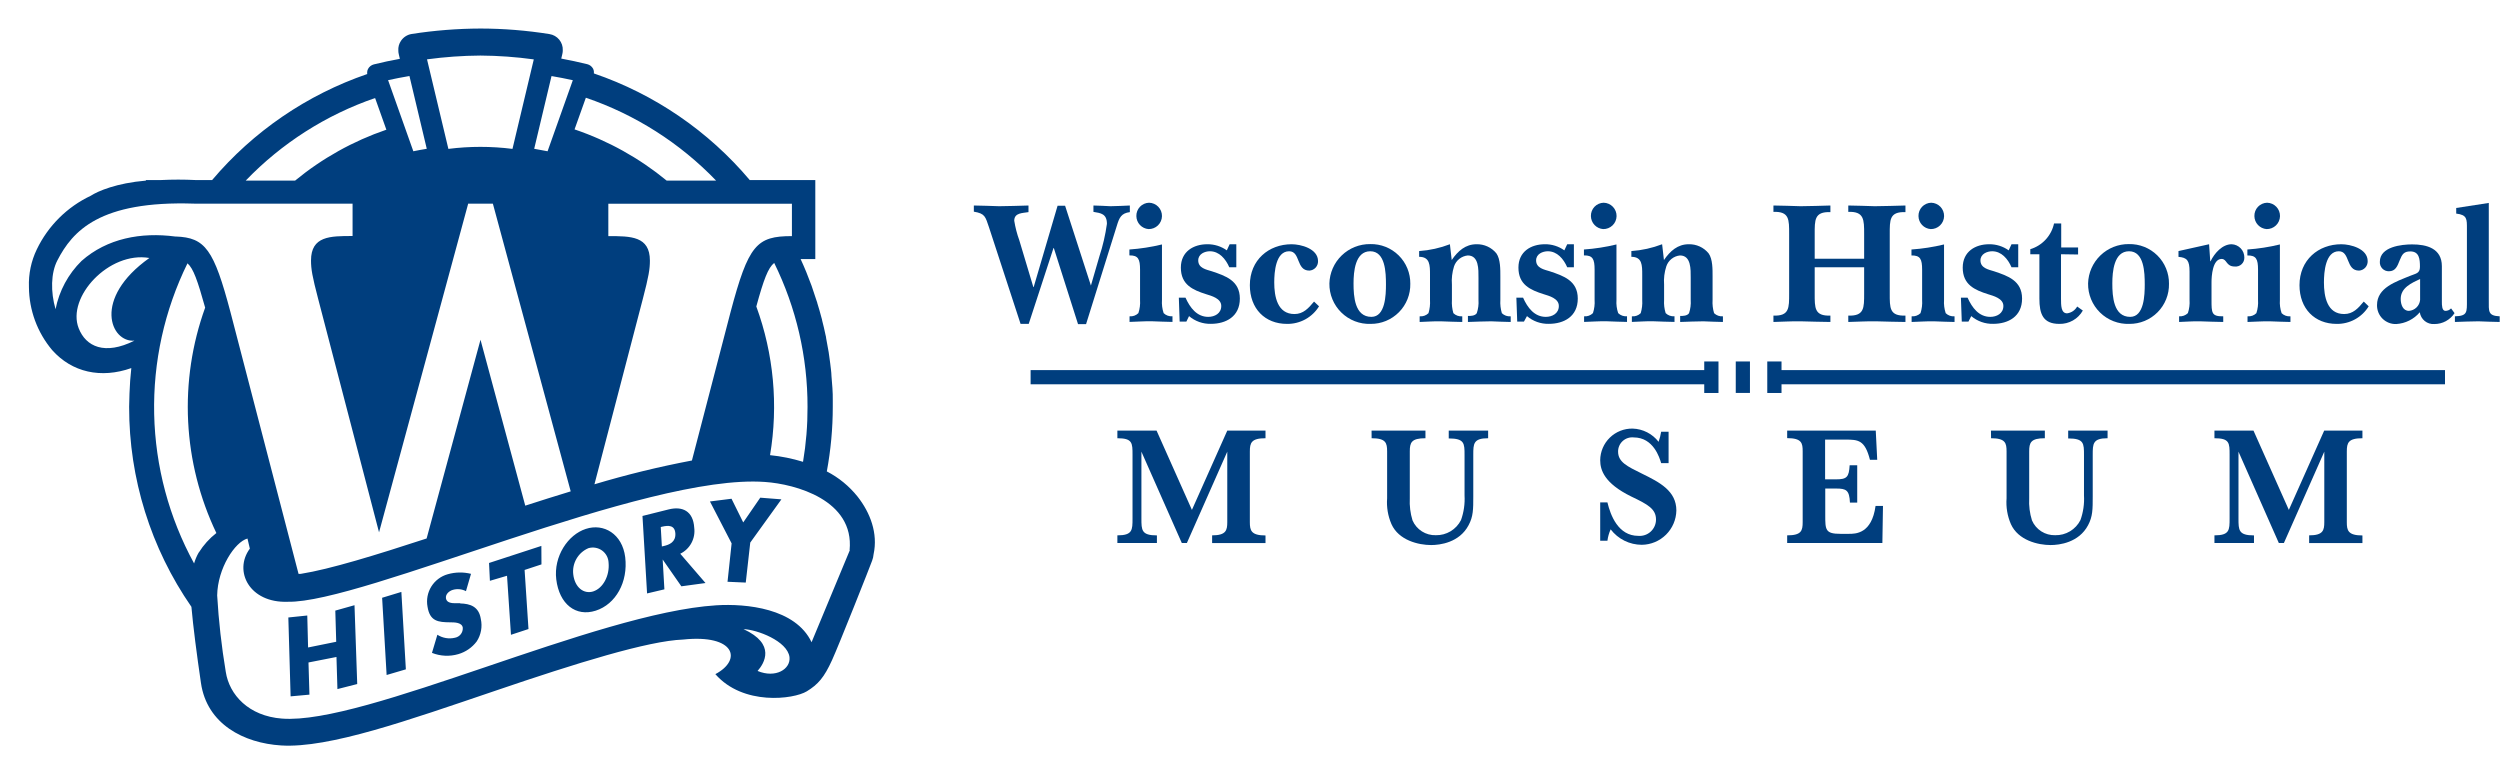 <svg width="495" height="154" viewBox="0 0 495 154" fill="none" xmlns="http://www.w3.org/2000/svg">
<path d="M337.44 71.57V73.28H204.06V76.09H337.44V77.81H340.26V71.57H337.44Z" fill="#003E7E"/>
<path d="M346.49 71.57H343.68V77.8H346.49V71.57Z" fill="#003E7E"/>
<path d="M484.11 73.28H352.74V71.57H349.92V77.81H352.74V76.09H484.11V73.28Z" fill="#003E7E"/>
<path d="M208.66 49.12H208.59L203.69 64.12H202.07L195.82 45C195.09 42.88 195.06 42.29 192.82 41.91V40.69C194.47 40.69 196.16 40.8 197.82 40.83C199.76 40.83 201.69 40.73 203.64 40.69V42C202.55 42.21 200.82 42.07 200.82 43.71C201.031 45.025 201.366 46.318 201.82 47.57L204.6 56.84H204.67L209.4 40.74H210.89L216 56.54L217.68 50.76C218.369 48.663 218.868 46.507 219.17 44.32C219.17 42.32 217.95 42.19 216.5 41.95V40.69C217.62 40.69 218.75 40.8 219.87 40.83C221.16 40.83 222.42 40.73 223.71 40.69V42C222.02 42.21 221.62 43.08 221.13 44.71L215.04 64.18H213.45L208.66 49.12Z" fill="#003E7E"/>
<path d="M230.07 59.4C230.009 60.28 230.121 61.163 230.4 62C230.629 62.225 230.904 62.397 231.206 62.504C231.509 62.611 231.831 62.65 232.15 62.62V63.74C230.83 63.74 229.47 63.64 228.08 63.61C226.69 63.58 225.14 63.7 223.65 63.74V62.63C223.97 62.659 224.293 62.618 224.595 62.509C224.897 62.4 225.172 62.226 225.4 62C225.68 61.16 225.792 60.273 225.73 59.39V53.39C225.73 51.3 225.37 50.54 223.62 50.57V49.4C225.794 49.249 227.952 48.915 230.07 48.4V59.4ZM225 42.79C224.991 42.451 225.048 42.114 225.169 41.797C225.29 41.481 225.473 41.191 225.706 40.945C225.939 40.699 226.218 40.501 226.528 40.363C226.837 40.225 227.171 40.149 227.51 40.14C228.202 40.153 228.861 40.441 229.341 40.94C229.821 41.439 230.083 42.108 230.07 42.8C230.057 43.492 229.769 44.151 229.27 44.631C228.771 45.111 228.102 45.373 227.41 45.36C226.76 45.31 226.152 45.019 225.706 44.543C225.26 44.067 225.008 43.442 225 42.79V42.79Z" fill="#003E7E"/>
<path d="M234.9 63.68H233.57L233.41 58.94H234.73C235.63 60.94 236.99 62.74 239.23 62.74C240.49 62.74 241.81 62.08 241.81 60.58C241.81 59.08 239.86 58.58 238.81 58.25C236.16 57.41 233.81 56.37 233.81 52.99C233.81 49.79 236.33 48.36 239.04 48.36C240.426 48.343 241.781 48.766 242.91 49.57L243.47 48.36H244.79V52.92H243.4C242.67 51.25 241.4 49.75 239.56 49.75C238.56 49.75 237.25 50.27 237.25 51.56C237.25 53.09 238.83 53.37 239.96 53.72C242.64 54.62 245.49 55.56 245.49 59.12C245.49 62.68 242.74 64.12 239.76 64.12C238.178 64.159 236.636 63.615 235.43 62.59L234.9 63.68Z" fill="#003E7E"/>
<path d="M261.17 60.65C260.504 61.731 259.569 62.62 258.455 63.23C257.342 63.84 256.089 64.15 254.82 64.13C250.48 64.13 247.47 61.13 247.47 56.47C247.47 51.47 251.21 48.36 255.74 48.36C257.56 48.36 260.97 49.23 260.97 51.7C260.986 52.176 260.815 52.64 260.494 52.991C260.172 53.343 259.726 53.554 259.25 53.58C256.6 53.58 257.53 49.75 255.25 49.75C252.59 49.75 252.3 53.86 252.3 55.92C252.3 58.73 252.93 62.18 256.3 62.18C258.06 62.18 259.08 61.03 260.18 59.71L261.17 60.65Z" fill="#003E7E"/>
<path d="M279.24 56.19C279.26 57.231 279.071 58.265 278.685 59.231C278.299 60.198 277.723 61.077 276.991 61.817C276.259 62.557 275.387 63.143 274.425 63.541C273.463 63.938 272.431 64.138 271.39 64.13C270.321 64.168 269.256 63.988 268.259 63.602C267.261 63.216 266.353 62.631 265.589 61.882C264.825 61.134 264.221 60.238 263.814 59.249C263.406 58.261 263.204 57.199 263.22 56.13C263.272 54.029 264.149 52.033 265.661 50.574C267.173 49.114 269.199 48.308 271.3 48.33C272.343 48.306 273.379 48.492 274.348 48.877C275.317 49.263 276.199 49.839 276.94 50.573C277.681 51.307 278.267 52.182 278.662 53.147C279.057 54.112 279.254 55.147 279.24 56.19V56.19ZM268 56.12C268 58.7 268.23 62.74 271.54 62.74C274.32 62.74 274.42 58.35 274.42 56.33C274.42 54 274.32 49.75 271.31 49.75C268.3 49.75 268 53.83 268 56.12Z" fill="#003E7E"/>
<path d="M287.48 59.4C287.425 60.28 287.523 61.163 287.77 62.01C288.001 62.235 288.278 62.407 288.582 62.514C288.886 62.621 289.209 62.661 289.53 62.63V63.75C288.1 63.75 286.72 63.65 285.29 63.62C283.86 63.59 282.48 63.71 281.09 63.75V62.63C281.409 62.66 281.731 62.621 282.034 62.514C282.336 62.407 282.611 62.235 282.84 62.01C283.095 61.165 283.197 60.281 283.14 59.4V54.4C283.14 52.52 283.14 50.85 280.99 50.85V49.71C283.076 49.566 285.129 49.111 287.08 48.36L287.44 51.49C288.67 49.68 290.19 48.36 292.34 48.36C293.091 48.34 293.836 48.491 294.519 48.803C295.202 49.115 295.804 49.579 296.28 50.16C297.1 51.31 297.07 53.37 297.07 54.8V59.4C297.013 60.281 297.115 61.165 297.37 62.01C297.599 62.235 297.874 62.407 298.176 62.514C298.479 62.621 298.801 62.66 299.12 62.63V63.75C297.83 63.75 296.54 63.65 295.25 63.62C293.73 63.62 292.17 63.71 290.65 63.75V62.56C291.18 62.56 292.04 62.56 292.4 62.01C292.688 61.172 292.804 60.284 292.74 59.4V55C292.74 53.36 292.84 50.58 290.62 50.58C290.007 50.64 289.424 50.876 288.941 51.259C288.459 51.642 288.097 52.156 287.9 52.74C287.529 53.908 287.386 55.138 287.48 56.36V59.4Z" fill="#003E7E"/>
<path d="M301.74 63.68H300.41L300.24 58.94H301.57C302.46 60.94 303.82 62.74 306.07 62.74C307.33 62.74 308.65 62.08 308.65 60.58C308.65 59.08 306.7 58.58 305.65 58.25C303 57.41 300.65 56.37 300.65 52.99C300.65 49.79 303.16 48.36 305.88 48.36C307.263 48.341 308.615 48.765 309.74 49.57L310.31 48.36H311.63V52.92H310.31C309.58 51.25 308.31 49.75 306.47 49.75C305.47 49.75 304.15 50.27 304.15 51.56C304.15 53.09 305.74 53.37 306.87 53.72C309.55 54.62 312.4 55.56 312.4 59.12C312.4 62.68 309.65 64.12 306.67 64.12C305.088 64.159 303.546 63.615 302.34 62.59L301.74 63.68Z" fill="#003E7E"/>
<path d="M320.06 59.4C319.997 60.281 320.113 61.165 320.4 62C320.629 62.225 320.904 62.397 321.206 62.504C321.509 62.611 321.831 62.65 322.15 62.62V63.74C320.83 63.74 319.47 63.64 318.08 63.61C316.69 63.58 315.14 63.7 313.65 63.74V62.63C313.97 62.659 314.293 62.618 314.595 62.509C314.897 62.4 315.172 62.226 315.4 62C315.68 61.16 315.792 60.273 315.73 59.39V53.39C315.73 51.3 315.37 50.54 313.62 50.57V49.4C315.791 49.249 317.945 48.915 320.06 48.4V59.4ZM315 42.79C314.991 42.45 315.049 42.112 315.17 41.795C315.292 41.478 315.475 41.188 315.709 40.941C315.944 40.695 316.224 40.498 316.535 40.36C316.845 40.223 317.18 40.148 317.52 40.14C317.863 40.147 318.201 40.221 318.515 40.358C318.829 40.495 319.113 40.693 319.351 40.94C319.589 41.187 319.775 41.478 319.9 41.797C320.026 42.117 320.087 42.457 320.08 42.8C320.073 43.143 319.999 43.481 319.862 43.795C319.725 44.109 319.527 44.393 319.28 44.631C319.033 44.869 318.742 45.055 318.423 45.18C318.103 45.306 317.763 45.367 317.42 45.36C316.769 45.31 316.16 45.019 315.712 44.544C315.265 44.068 315.011 43.443 315 42.79V42.79Z" fill="#003E7E"/>
<path d="M329.49 59.4C329.432 60.278 329.537 61.16 329.8 62C330.029 62.225 330.304 62.397 330.606 62.504C330.909 62.611 331.231 62.65 331.55 62.62V63.74C330.13 63.74 328.74 63.64 327.31 63.61C325.88 63.58 324.5 63.7 323.11 63.74V62.63C323.429 62.66 323.751 62.621 324.054 62.514C324.356 62.407 324.631 62.235 324.86 62.01C325.115 61.165 325.217 60.281 325.16 59.4V54.4C325.16 52.52 325.16 50.85 323.01 50.85V49.71C325.096 49.566 327.149 49.111 329.1 48.36L329.46 51.49C330.69 49.68 332.21 48.36 334.36 48.36C335.111 48.34 335.856 48.491 336.539 48.803C337.222 49.115 337.824 49.579 338.3 50.16C339.13 51.31 339.09 53.37 339.09 54.8V59.4C339.033 60.281 339.135 61.165 339.39 62.01C339.62 62.233 339.895 62.404 340.197 62.511C340.499 62.618 340.821 62.658 341.14 62.63V63.75C339.85 63.75 338.56 63.65 337.27 63.62C335.75 63.62 334.2 63.71 332.67 63.75V62.56C333.2 62.56 334.06 62.56 334.43 62.01C334.71 61.17 334.822 60.283 334.76 59.4V55C334.76 53.36 334.86 50.58 332.64 50.58C332.027 50.638 331.445 50.873 330.964 51.257C330.482 51.64 330.123 52.156 329.93 52.74C329.547 53.906 329.398 55.136 329.49 56.36V59.4Z" fill="#003E7E"/>
<path d="M359.31 58.11C359.31 60.96 359.24 62.6 362.42 62.49V63.75C360.47 63.75 358.52 63.65 356.56 63.62C354.6 63.59 352.96 63.71 351.14 63.75V62.49C354.31 62.6 354.25 60.96 354.25 58.11V46.34C354.25 43.48 354.31 41.84 351.14 41.95V40.69C352.92 40.69 354.74 40.8 356.53 40.83C358.53 40.83 360.47 40.73 362.42 40.69V42C359.24 41.89 359.31 43.53 359.31 46.39V51.23H369.1V46.34C369.1 43.48 369.1 41.84 365.96 41.95V40.69C367.71 40.69 369.43 40.8 371.19 40.83C373.19 40.83 375.26 40.73 377.28 40.69V42C374.1 41.89 374.17 43.53 374.17 46.39V58.11C374.17 60.96 374.1 62.6 377.28 62.49V63.75C375.36 63.75 373.4 63.65 371.48 63.62C369.56 63.59 367.81 63.71 365.96 63.75V62.49C369.14 62.6 369.1 60.96 369.1 58.11V52.92H359.31V58.11Z" fill="#003E7E"/>
<path d="M384.92 59.4C384.858 60.283 384.97 61.17 385.25 62.01C385.48 62.233 385.755 62.405 386.057 62.512C386.359 62.619 386.681 62.659 387 62.63V63.75C385.68 63.75 384.32 63.65 382.93 63.62C381.54 63.59 379.99 63.71 378.5 63.75V62.63C378.821 62.659 379.144 62.619 379.448 62.512C379.751 62.405 380.028 62.234 380.26 62.01C380.532 61.168 380.641 60.282 380.58 59.4V53.4C380.58 51.31 380.22 50.55 378.47 50.58V49.4C380.644 49.25 382.802 48.915 384.92 48.4V59.4ZM379.86 42.79C379.851 42.451 379.908 42.114 380.029 41.797C380.15 41.481 380.333 41.191 380.566 40.945C380.799 40.699 381.078 40.501 381.388 40.363C381.697 40.225 382.031 40.149 382.37 40.14C383.062 40.153 383.721 40.441 384.201 40.94C384.681 41.439 384.943 42.108 384.93 42.8C384.917 43.492 384.629 44.151 384.13 44.631C383.631 45.111 382.962 45.373 382.27 45.36C381.62 45.31 381.012 45.019 380.566 44.543C380.12 44.067 379.868 43.442 379.86 42.79V42.79Z" fill="#003E7E"/>
<path d="M389.75 63.68H388.43L388.26 58.94H389.58C390.48 60.94 391.83 62.74 394.08 62.74C395.34 62.74 396.67 62.08 396.67 60.58C396.67 59.08 394.67 58.58 393.62 58.25C390.98 57.41 388.62 56.37 388.62 52.99C388.62 49.79 391.14 48.36 393.85 48.36C395.236 48.343 396.591 48.766 397.72 49.57L398.28 48.36H399.61V52.92H398.28C397.56 51.25 396.28 49.75 394.45 49.75C393.45 49.75 392.13 50.27 392.13 51.56C392.13 53.09 393.72 53.37 394.84 53.72C397.52 54.62 400.37 55.56 400.37 59.12C400.37 62.68 397.62 64.12 394.65 64.12C393.064 64.161 391.519 63.616 390.31 62.59L389.75 63.68Z" fill="#003E7E"/>
<path d="M408.08 50.34V59.12C408.08 60.47 408.08 62.04 409.28 62.04C409.696 61.989 410.094 61.839 410.442 61.605C410.789 61.37 411.077 61.057 411.28 60.69L412.4 61.49C411.936 62.311 411.257 62.991 410.436 63.456C409.615 63.921 408.683 64.154 407.74 64.13C404.49 64.13 403.8 62.13 403.8 59.13V50.34H402V49.34C403.166 48.988 404.217 48.33 405.043 47.435C405.87 46.54 406.442 45.441 406.7 44.25H408.12V49H411.46V50.39L408.08 50.34Z" fill="#003E7E"/>
<path d="M429.46 56.19C429.48 57.231 429.291 58.265 428.905 59.231C428.519 60.198 427.943 61.077 427.211 61.817C426.479 62.557 425.607 63.143 424.645 63.541C423.683 63.938 422.651 64.138 421.61 64.13C420.541 64.168 419.476 63.988 418.479 63.602C417.481 63.216 416.573 62.631 415.809 61.882C415.045 61.134 414.441 60.238 414.034 59.249C413.626 58.261 413.424 57.199 413.44 56.13C413.492 54.031 414.368 52.037 415.878 50.577C417.387 49.118 419.41 48.311 421.51 48.33C422.553 48.306 423.59 48.492 424.56 48.877C425.529 49.262 426.412 49.839 427.153 50.572C427.895 51.306 428.482 52.181 428.878 53.147C429.275 54.112 429.472 55.147 429.46 56.19V56.19ZM418.24 56.12C418.24 58.7 418.47 62.74 421.78 62.74C424.56 62.74 424.66 58.35 424.66 56.33C424.66 54 424.56 49.75 421.55 49.75C418.54 49.75 418.24 53.83 418.24 56.12V56.12Z" fill="#003E7E"/>
<path d="M431.34 49.71L437.4 48.36L437.63 51.73H437.69C438.49 50.09 440.04 48.36 441.87 48.36C442.55 48.386 443.193 48.676 443.662 49.17C444.131 49.663 444.388 50.32 444.38 51C444.388 51.245 444.344 51.489 444.25 51.716C444.157 51.942 444.016 52.146 443.837 52.314C443.658 52.482 443.445 52.609 443.213 52.688C442.98 52.766 442.734 52.794 442.49 52.77C440.71 52.77 440.97 51.27 439.88 51.27C438.09 51.27 437.88 54.66 437.88 55.88V59.4C437.88 61.94 437.88 62.67 440.2 62.63V63.75C438.67 63.75 437.12 63.65 435.6 63.62C434.08 63.59 432.82 63.71 431.46 63.75V62.63C431.778 62.655 432.098 62.612 432.398 62.503C432.698 62.394 432.972 62.223 433.2 62C433.48 61.16 433.592 60.273 433.53 59.39V53.76C433.53 51.56 433.03 51 431.34 50.86V49.71Z" fill="#003E7E"/>
<path d="M451.42 59.4C451.356 60.284 451.472 61.172 451.76 62.01C451.989 62.235 452.264 62.407 452.566 62.514C452.869 62.621 453.191 62.66 453.51 62.63V63.75C452.19 63.75 450.83 63.65 449.44 63.62C448.05 63.59 446.49 63.71 445.01 63.75V62.63C445.329 62.66 445.651 62.621 445.954 62.514C446.256 62.407 446.531 62.235 446.76 62.01C447.04 61.17 447.152 60.283 447.09 59.4V53.4C447.09 51.31 446.73 50.55 444.98 50.58V49.4C447.151 49.249 449.305 48.915 451.42 48.4V59.4ZM446.37 42.79C446.361 42.451 446.418 42.114 446.539 41.797C446.66 41.481 446.843 41.191 447.076 40.945C447.309 40.699 447.588 40.501 447.898 40.363C448.207 40.225 448.541 40.149 448.88 40.14C449.572 40.153 450.231 40.441 450.711 40.94C451.191 41.439 451.453 42.108 451.44 42.8C451.427 43.492 451.139 44.151 450.64 44.631C450.141 45.111 449.472 45.373 448.78 45.36C448.13 45.31 447.522 45.019 447.076 44.543C446.63 44.067 446.378 43.442 446.37 42.79V42.79Z" fill="#003E7E"/>
<path d="M469 60.65C468.336 61.733 467.401 62.624 466.288 63.234C465.174 63.844 463.92 64.153 462.65 64.13C458.32 64.13 455.3 61.13 455.3 56.47C455.3 51.47 459.04 48.36 463.58 48.36C465.4 48.36 468.8 49.23 468.8 51.7C468.816 52.175 468.647 52.637 468.327 52.988C468.008 53.339 467.564 53.552 467.09 53.58C464.44 53.58 465.36 49.75 463.09 49.75C460.44 49.75 460.14 53.86 460.14 55.92C460.14 58.73 460.77 62.18 464.14 62.18C465.9 62.18 466.93 61.03 468.02 59.71L469 60.65Z" fill="#003E7E"/>
<path d="M486 62C485.568 62.666 484.975 63.213 484.276 63.591C483.577 63.968 482.794 64.164 482 64.16C481.314 64.21 480.635 63.997 480.1 63.564C479.565 63.131 479.215 62.511 479.12 61.83C478.54 62.512 477.828 63.07 477.028 63.47C476.227 63.871 475.354 64.105 474.46 64.16C473.959 64.178 473.46 64.093 472.993 63.911C472.526 63.729 472.101 63.454 471.744 63.102C471.387 62.749 471.106 62.328 470.918 61.864C470.73 61.399 470.639 60.901 470.65 60.4C470.65 56.95 474.39 55.77 477.3 54.58C478.3 54.16 479.15 54.16 479.15 52.84C479.15 51.31 479.02 49.78 477.24 49.78C475.98 49.78 475.62 50.34 475.15 51.52C474.68 52.7 474.32 53.71 473 53.71C472.756 53.715 472.513 53.669 472.288 53.575C472.063 53.481 471.86 53.341 471.691 53.164C471.523 52.987 471.393 52.777 471.31 52.548C471.227 52.318 471.193 52.074 471.21 51.83C471.21 48.83 475.55 48.39 477.6 48.39C480.44 48.39 483.49 49.15 483.49 52.71V59.78C483.49 60.37 483.49 61.55 484.18 61.55C484.392 61.554 484.603 61.513 484.798 61.428C484.993 61.344 485.168 61.218 485.31 61.06L486 62ZM479.18 55.24C477.53 56.02 475.34 56.95 475.34 59.18C475.34 60.3 475.77 61.55 476.97 61.55C477.534 61.51 478.066 61.271 478.471 60.875C478.876 60.48 479.127 59.953 479.18 59.39V55.24Z" fill="#003E7E"/>
<path d="M488.45 45.29C488.45 43.41 488.52 42.54 486.33 42.29V41.18L492.78 40.18V59.4C492.78 61.66 492.59 62.53 494.94 62.63V63.75C493.55 63.75 492.15 63.65 490.74 63.62C489.18 63.62 487.62 63.71 486.07 63.75V62.63C488.58 62.56 488.45 61.83 488.45 59.4V45.29Z" fill="#003E7E"/>
<path d="M226 89.43V102.67C226 104.96 226 106.01 229.07 106.01V107.52H221.24V106C224.24 106 224.24 104.95 224.24 102.66V90.06C224.24 87.71 224.24 86.77 221.24 86.77V85.26H229L236 100.96L243 85.26H250.57V86.77C247.76 86.77 247.47 87.68 247.47 89.39V103.39C247.47 105.01 247.7 106.02 250.57 106.02V107.53H240V106C242.77 106 243 105 243 103.37V89.43L235 107.52H234L226 89.43Z" fill="#003E7E"/>
<path d="M271.57 85.26H282.24V86.77C279.42 86.77 279.14 87.65 279.14 89.39V98.67C279.063 100.147 279.246 101.626 279.68 103.04C280.066 103.932 280.71 104.689 281.53 105.211C282.35 105.733 283.308 105.998 284.28 105.97C285.312 105.995 286.33 105.726 287.215 105.195C288.1 104.664 288.816 103.892 289.28 102.97C289.837 101.41 290.075 99.754 289.98 98.1V90.1C289.98 87.79 289.98 86.81 286.85 86.81V85.26H294.65V86.77C291.71 86.77 291.71 87.88 291.71 90.06V98.27C291.71 100.83 291.71 102.27 290.78 103.99C288.96 107.45 285.09 107.92 283.37 107.92C280.85 107.92 276.94 106.98 275.51 103.78C274.812 102.172 274.517 100.418 274.65 98.67V89.39C274.65 87.71 274.42 86.77 271.58 86.77L271.57 85.26Z" fill="#003E7E"/>
<path d="M316.84 99.48H318.27C318.88 102.03 320.41 106.1 324.38 106.1C324.827 106.137 325.276 106.082 325.701 105.936C326.125 105.791 326.514 105.559 326.844 105.255C327.174 104.952 327.437 104.583 327.617 104.172C327.797 103.762 327.89 103.318 327.89 102.87C327.89 100.76 326.26 99.87 322.97 98.3C317.64 95.68 316.84 93.06 316.84 91.11C316.848 90.277 317.02 89.454 317.348 88.688C317.675 87.922 318.151 87.229 318.748 86.648C319.345 86.067 320.051 85.61 320.825 85.303C321.6 84.996 322.427 84.845 323.26 84.86C324.257 84.89 325.235 85.14 326.124 85.593C327.013 86.046 327.79 86.691 328.4 87.48C328.629 86.83 328.8 86.161 328.91 85.48H330.38V91.7H328.91C328.59 90.62 327.38 86.61 323.48 86.61C323.088 86.568 322.691 86.609 322.316 86.73C321.941 86.852 321.596 87.052 321.303 87.316C321.01 87.58 320.777 87.903 320.618 88.264C320.459 88.625 320.378 89.016 320.38 89.41C320.38 91.49 322.17 92.33 325.11 93.78C328.59 95.49 331.92 97.18 331.92 101.08C331.886 102.879 331.153 104.594 329.876 105.862C328.6 107.129 326.879 107.85 325.08 107.87C323.886 107.869 322.708 107.592 321.637 107.061C320.567 106.53 319.634 105.76 318.91 104.81C318.585 105.527 318.369 106.289 318.27 107.07H316.84V99.48Z" fill="#003E7E"/>
<path d="M372.71 107.52H353.86V106C356.68 106 356.93 105.09 356.93 103.37V89.37C356.93 87.76 356.77 86.75 353.86 86.75V85.26H371.4L371.69 91.04H370.25C369.25 87.1 367.92 87.04 365.37 87.04H361.37V94.91H363.51C365.65 94.91 366.1 94.51 366.23 92.12H367.73V99.52H366.29C366.17 97.06 365.59 96.73 363.54 96.73H361.4V102C361.4 104.89 361.4 105.7 364.4 105.7H366.09C367.4 105.7 370.6 105.7 371.36 100.18H372.83L372.71 107.52Z" fill="#003E7E"/>
<path d="M394.21 85.26H404.88V86.77C402.07 86.77 401.78 87.65 401.78 89.39V98.67C401.7 100.148 401.887 101.628 402.33 103.04C402.715 103.933 403.359 104.69 404.179 105.213C404.999 105.735 405.958 105.999 406.93 105.97C407.962 105.996 408.981 105.728 409.866 105.196C410.751 104.665 411.467 103.893 411.93 102.97C412.487 101.41 412.725 99.754 412.63 98.1V90.1C412.63 87.79 412.63 86.81 409.5 86.81V85.26H417.3V86.77C414.36 86.77 414.36 87.88 414.36 90.06V98.27C414.36 100.83 414.36 102.27 413.44 103.99C411.61 107.45 407.75 107.92 406.02 107.92C403.5 107.92 399.6 106.98 398.16 103.78C397.462 102.172 397.167 100.418 397.3 98.67V89.39C397.3 87.71 397.07 86.77 394.23 86.77L394.21 85.26Z" fill="#003E7E"/>
<path d="M443.22 89.43V102.67C443.22 104.96 443.22 106.01 446.29 106.01V107.52H438.46V106C441.46 106 441.46 104.95 441.46 102.66V90.06C441.46 87.71 441.46 86.77 438.46 86.77V85.26H446.19L453.19 100.96L460.19 85.26H467.76V86.77C464.95 86.77 464.67 87.68 464.67 89.39V103.39C464.67 105.01 464.89 106.02 467.76 106.02V107.53H457.21V106C459.99 106 460.21 105 460.21 103.37V89.43L452.21 107.52H451.21L443.22 89.43Z" fill="#003E7E"/>
<path d="M137.46 104.51C137.26 101.15 135.08 100.18 132.37 100.87L127.21 102.16L128.12 117.5L131.55 116.69L131.21 110.78L134.91 116.09L139.69 115.44L134.69 109.64C135.63 109.182 136.403 108.441 136.9 107.521C137.397 106.6 137.593 105.547 137.46 104.51ZM131.39 108.12L131.05 108.2L130.83 104.35L131.16 104.27C132.31 104.01 133.62 103.94 133.72 105.63C133.82 107.32 132.54 107.87 131.39 108.12V108.12ZM66.39 120.9L66.57 127.07L61 128.2L60.84 121.87L57.09 122.26L57.54 137.88L61.27 137.54L61.08 131.17L66.62 130.08L66.81 136.44L70.73 135.44L70.19 119.83L66.39 120.9ZM169.81 98.34C168.151 96.263 166.072 94.559 163.71 93.34C164.495 89.118 164.89 84.834 164.89 80.54V80.45C164.89 80.06 164.89 79.69 164.89 79.31C164.89 78.49 164.89 77.67 164.82 76.85C164.75 76.03 164.7 75.24 164.63 74.44C164.63 74.05 164.58 73.66 164.54 73.27C164.45 72.38 164.32 71.5 164.2 70.61L164.08 69.75C163.93 68.83 163.76 67.91 163.58 66.99C163.58 66.76 163.5 66.53 163.45 66.3C163.25 65.3 163.03 64.41 162.79 63.47C162.79 63.29 162.7 63.11 162.66 62.93C162.4 61.93 162.13 60.99 161.83 60.03C161.83 59.91 161.76 59.79 161.72 59.66C161.4 58.66 161.06 57.66 160.72 56.66C160.709 56.611 160.693 56.564 160.67 56.52C160.02 54.74 159.31 52.99 158.52 51.29H161.43V35.65H148.45C140.268 25.945 129.6 18.648 117.59 14.54C117.6 14.417 117.6 14.293 117.59 14.17C117.577 13.971 117.522 13.777 117.43 13.6C117.31 13.38 117.146 13.188 116.948 13.034C116.75 12.881 116.523 12.771 116.28 12.71C114.567 12.29 112.85 11.92 111.13 11.6L111.35 10.66C111.406 10.431 111.433 10.196 111.43 9.96C111.464 9.195 111.214 8.444 110.729 7.852C110.243 7.26 109.557 6.867 108.8 6.75C104.292 6.028 99.735 5.66 95.17 5.65C90.593 5.662 86.022 6.023 81.5 6.73C81.073 6.798 80.665 6.954 80.302 7.188C79.939 7.423 79.628 7.73 79.39 8.09C79.005 8.649 78.822 9.323 78.87 10C78.867 10.236 78.894 10.471 78.95 10.7L79.17 11.65C77.437 11.963 75.72 12.33 74.02 12.75C73.776 12.811 73.548 12.923 73.35 13.078C73.151 13.233 72.988 13.428 72.87 13.65C72.779 13.817 72.725 14.001 72.71 14.19C72.69 14.346 72.69 14.504 72.71 14.66C60.768 18.759 50.156 26.012 42 35.65H38.71C36.435 35.535 34.155 35.535 31.88 35.65H30.74H28.89V35.76C23.08 36.25 19.39 37.84 17.97 38.76C13.299 40.968 9.528 44.713 7.29 49.37C6.169 51.692 5.633 54.253 5.73 56.83C5.758 61.403 7.385 65.822 10.33 69.32C14.26 73.74 20 75 26 72.88C25.82 74.52 25.7 76.18 25.64 77.88C25.64 78.75 25.57 79.63 25.57 80.52V80.6C25.549 94.733 29.851 108.533 37.9 120.15C38.24 124.04 38.96 129.58 39.79 135.24C40.98 143.4 48.29 147.14 55.67 147.6C65.16 148.19 80.88 142.6 98.04 136.78C114.13 131.29 128.36 126.88 135.27 126.63C145.53 125.55 147.03 130.63 141.64 133.48C147.12 139.75 157.12 138.48 159.75 136.88C161.97 135.52 163.18 134.15 164.75 130.69C166.08 127.79 172.39 111.86 172.67 111.04C172.832 110.623 172.933 110.185 172.97 109.74C173.87 105.59 172.3 101.51 169.81 98.34ZM159.89 80.58C159.904 84.219 159.606 87.852 159 91.44C156.872 90.788 154.685 90.346 152.47 90.12C154.132 80.237 153.194 70.091 149.75 60.68C151.22 55.3 152.09 53.02 153.29 52.06C157.656 60.932 159.915 70.692 159.89 80.58V80.58ZM156.8 40.34V46.75C149.8 46.75 148.19 48.46 144.64 61.83L137 91.18C130.489 92.415 124.047 93.987 117.7 95.89L127.29 59.14C128.44 54.73 128.68 53.3 128.68 51.6C128.68 46.75 124.89 46.75 120.45 46.75V40.34H156.8ZM116 19.35C125.782 22.686 134.624 28.313 141.79 35.76H132C126.583 31.305 120.403 27.869 113.76 25.62L116 19.35ZM109.2 15.06C110.61 15.3 112.02 15.57 113.42 15.88C112.42 18.65 109.18 27.78 108.42 29.95C107.53 29.77 106.65 29.61 105.77 29.46L109.2 15.06ZM95.12 11C98.656 11.024 102.187 11.278 105.69 11.76C104.9 15.08 102.1 26.76 101.47 29.48C97.257 28.947 92.993 28.947 88.78 29.48C88.14 26.77 85.35 15.07 84.55 11.75C88.054 11.276 91.584 11.025 95.12 11V11ZM81.07 15.05L84.5 29.46C83.61 29.61 82.73 29.76 81.84 29.95C81.07 27.78 77.84 18.64 76.84 15.87C78.23 15.57 79.65 15.29 81.07 15.05ZM74.27 19.41L76.5 25.68C69.92 27.927 63.799 31.342 58.43 35.76H48.65C55.772 28.354 64.554 22.75 74.27 19.41ZM11 61.22C10 57.8 10.07 54.05 11.35 51.58C14.35 45.76 19.69 39.7 38.45 40.32H69.81V46.73C65.37 46.73 61.58 46.73 61.58 51.58C61.58 53.28 61.83 54.71 62.98 59.12L75.05 105.4L92.68 40.4V40.33H97.59L113 97.29C110 98.2 107 99.15 104 100.12L95.14 67.27L84.47 106.62C74.47 109.89 65.29 112.72 59.57 113.62C59.417 113.641 59.263 113.641 59.11 113.62L45.64 61.83C42.34 49.37 40.64 47.04 34.82 46.83H34.7C27.93 45.94 21.21 47.19 16.15 51.66C13.51 54.256 11.715 57.588 11 61.22V61.22ZM26.62 67.45C20.73 70.4 17 68.63 15.58 65C13.16 58.83 21.58 49.7 29.58 51.08C18.22 59.14 21.9 67.87 26.64 67.45H26.62ZM39.35 109.39C38.959 110.075 38.65 110.803 38.43 111.56C33.465 102.486 30.754 92.351 30.526 82.01C30.298 71.669 32.559 61.424 37.12 52.14C38.28 53.14 39.12 55.53 40.62 60.91C38.016 68.125 36.871 75.786 37.252 83.448C37.633 91.109 39.532 98.619 42.84 105.54C41.467 106.61 40.292 107.913 39.37 109.39H39.35ZM150 132.85C151.34 131.33 153.67 127.53 147.22 124.57C149.91 124.66 155.9 126.92 156.32 130.1C156.58 132.51 153.55 134.34 150 132.85ZM168.27 108.93L160.69 127.16C157.51 120.44 147.75 119.48 141.82 119.85C117.98 121.34 72.27 143.57 55.82 142.28C49.26 141.78 45.4 137.6 44.7 133.01C43.865 128.004 43.297 122.957 43 117.89C43.09 112.5 46.53 107.29 49 106.63L49.47 108.63C46.19 113.07 49.39 119.43 56.97 119.15C71.69 119.47 127.8 93.69 151.48 95.43C157.46 95.84 169.19 99 168.22 108.93H168.27ZM147.16 103.44L144.84 98.75L140.57 99.29L144.86 107.59L144.05 115.19L147.66 115.35L148.55 107.43L154.72 98.87L150.53 98.54L147.16 103.44ZM91.16 119.44H90.16C89.49 119.44 88.44 119.37 88.3 118.49C88.16 117.61 89 116.98 89.67 116.79C90.534 116.539 91.463 116.633 92.26 117.05L93.26 113.62C91.743 113.242 90.153 113.269 88.65 113.7C87.301 114.078 86.142 114.948 85.401 116.138C84.661 117.328 84.393 118.752 84.65 120.13C85.11 123.01 86.73 123.2 89.13 123.22C89.96 123.22 91.46 123.22 91.63 124.27C91.665 124.735 91.527 125.196 91.243 125.565C90.959 125.934 90.548 126.185 90.09 126.27C89.499 126.413 88.884 126.435 88.284 126.333C87.684 126.232 87.111 126.01 86.6 125.68L85.53 129.27C87.19 129.933 89.024 130.021 90.74 129.52C92.198 129.098 93.479 128.213 94.39 127C94.815 126.35 95.106 125.621 95.245 124.857C95.384 124.093 95.369 123.308 95.2 122.55C94.82 120.12 93.14 119.52 91.07 119.48L91.16 119.44ZM116 104.72C112.45 105.87 109.59 110.15 110.14 114.72C110.74 119.62 114 122.18 117.96 120.91C121.92 119.64 124.39 115.24 123.79 110.31C123.21 105.71 119.54 103.56 116 104.72ZM117.5 117.09C115.58 117.71 113.79 116.3 113.5 113.69C113.381 112.623 113.609 111.547 114.149 110.619C114.689 109.692 115.513 108.963 116.5 108.54C116.956 108.406 117.437 108.377 117.906 108.457C118.375 108.537 118.819 108.723 119.205 109.001C119.591 109.279 119.908 109.641 120.133 110.06C120.357 110.48 120.483 110.945 120.5 111.42C120.74 114 119.39 116.47 117.48 117.09H117.5ZM75.66 118.36L76.55 133.65L80.36 132.53L79.47 117.2L75.66 118.36ZM107.19 108.09L96.83 111.47L97 115L100.39 114L101.17 125.69L104.64 124.55L103.87 112.85L107.21 111.75L107.19 108.09Z" fill="#003E7E"/>
</svg>

